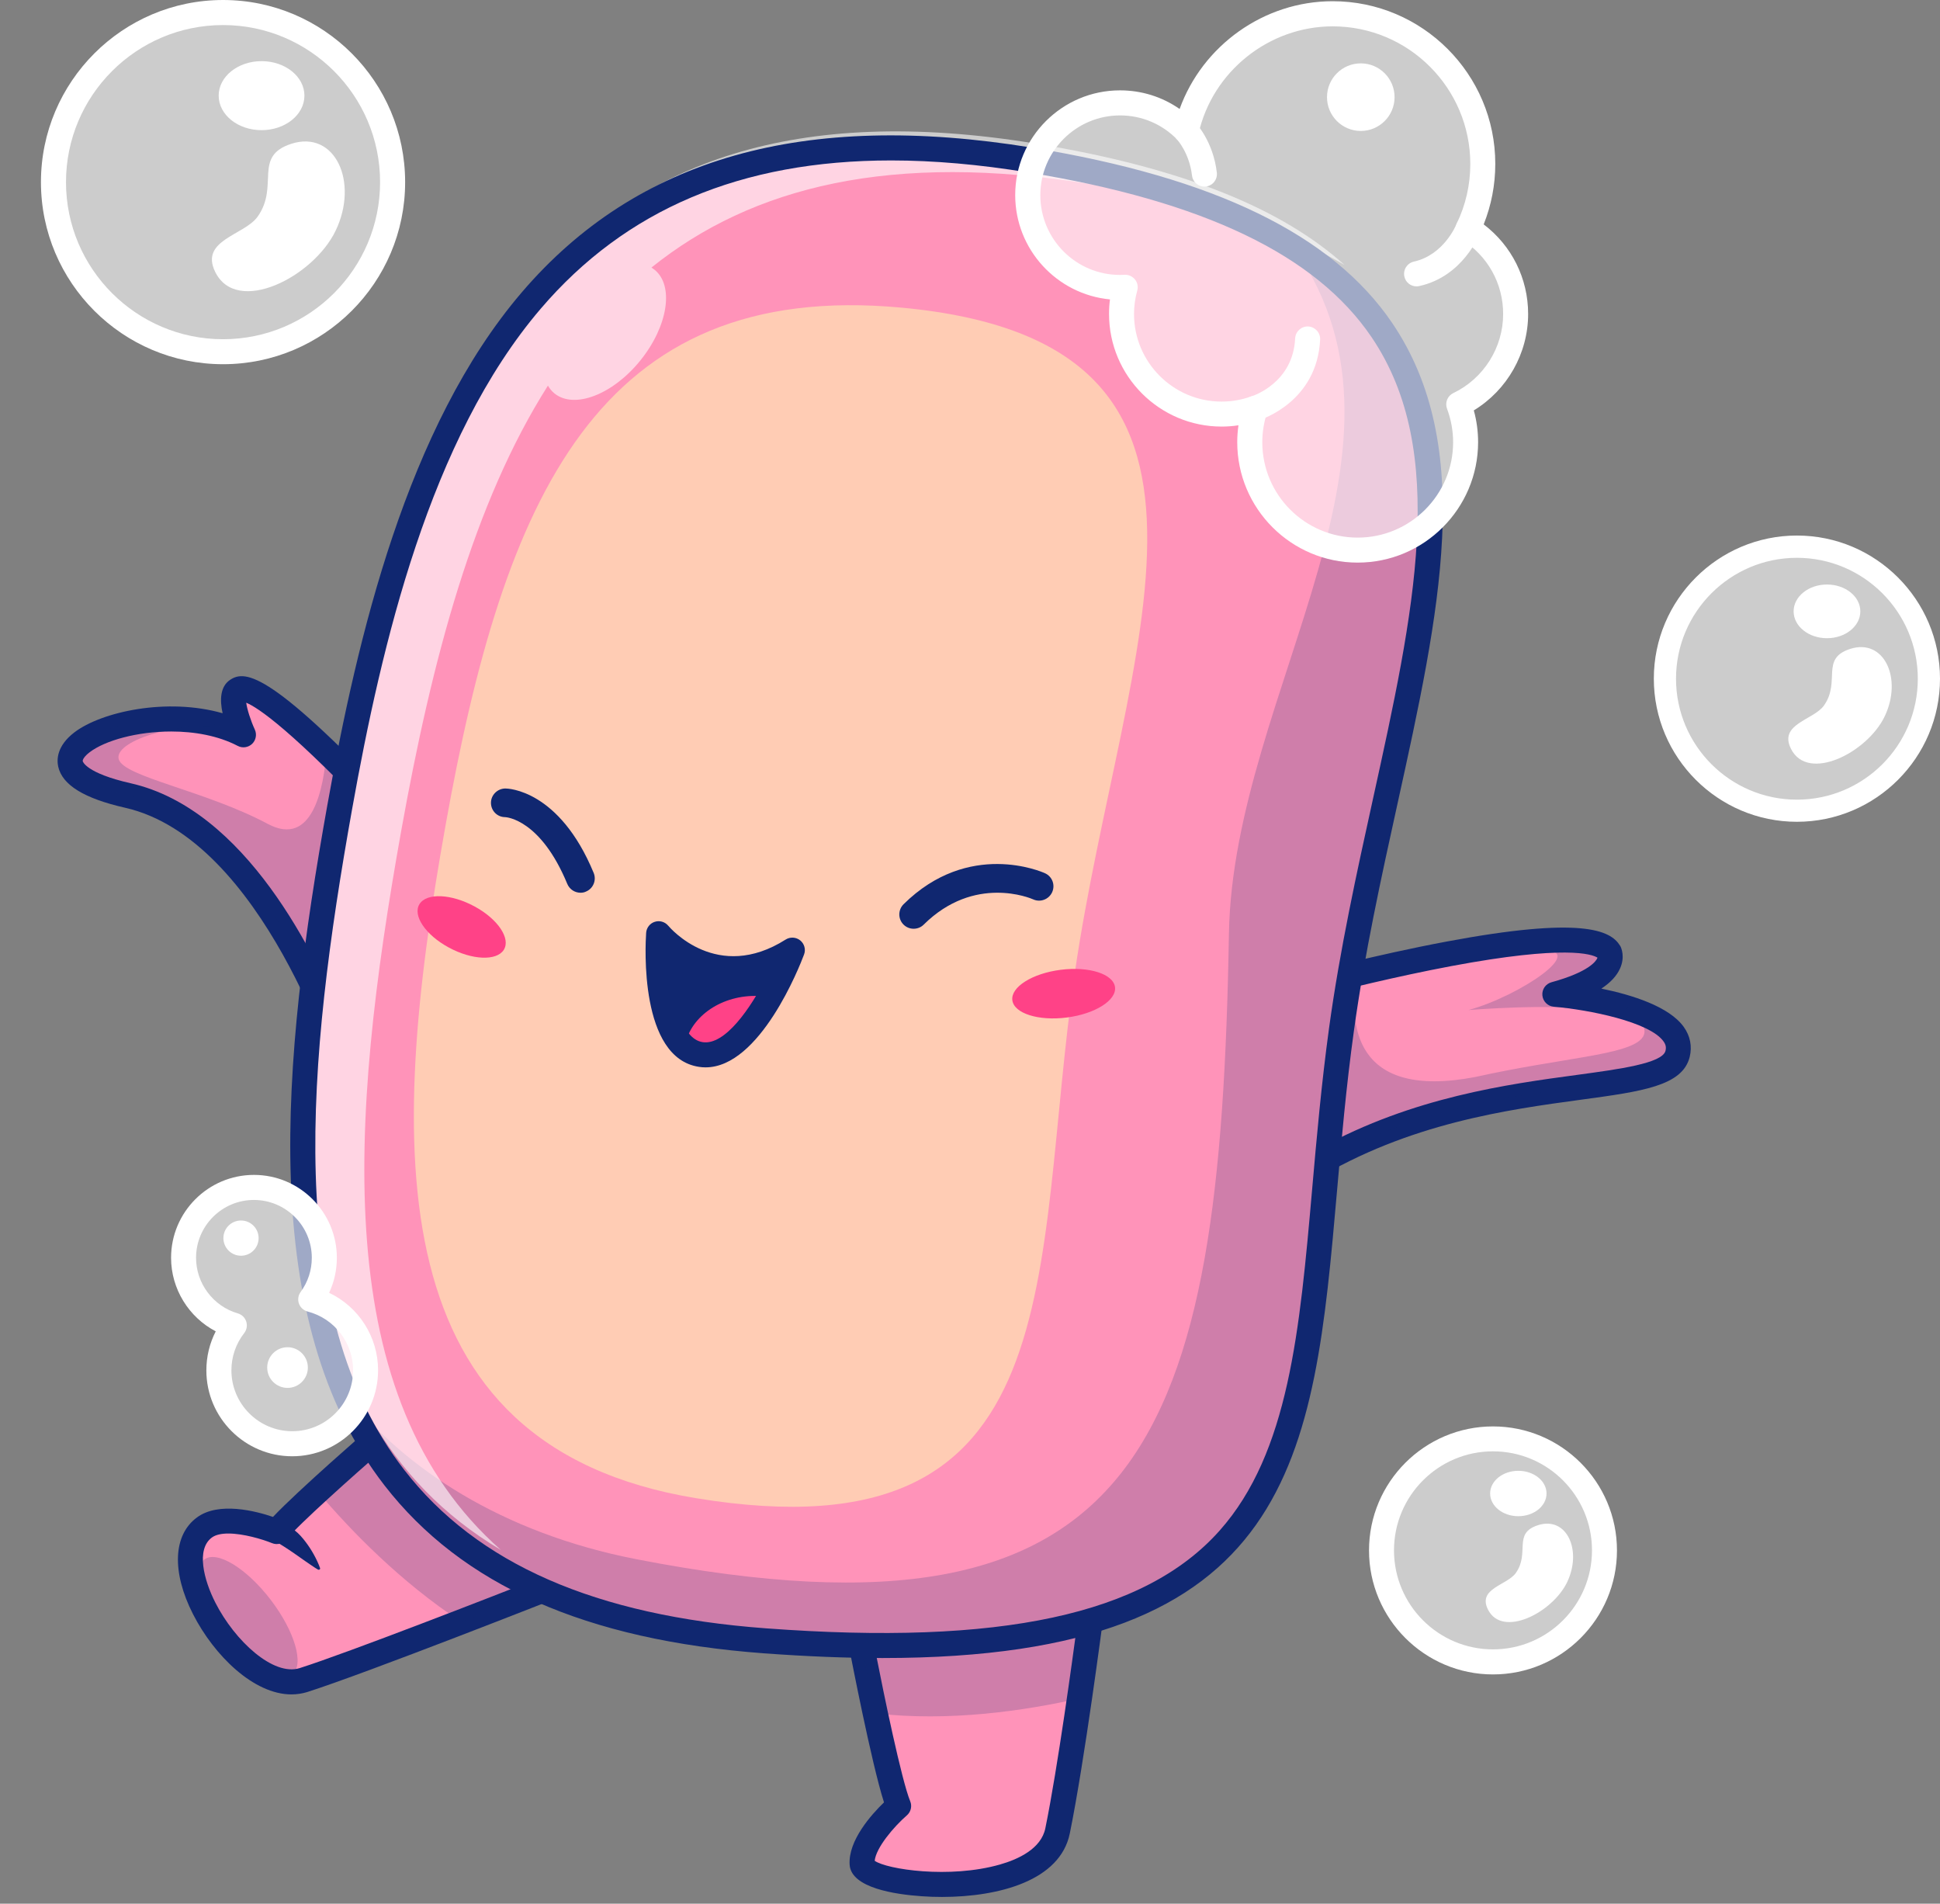 <?xml version="1.0" encoding="UTF-8" standalone="no"?><svg xmlns="http://www.w3.org/2000/svg" xmlns:xlink="http://www.w3.org/1999/xlink" fill="#000000" height="2658.9" preserveAspectRatio="xMidYMid meet" version="1" viewBox="-57.2 0.0 2710.3 2658.9" width="2710.3" zoomAndPan="magnify"><rect x="-57.2" y="0.0" width="2710.3" height="2658.9" fill="#808080" stroke="none"/><g><g><g><g><g id="change1_9" opacity="0.6"><circle cx="2453.2" cy="948" fill="#ffffff" r="184.4"/></g><g id="change1_10"><path d="M2453.2,1147.8c-110.2,0-199.9-89.7-199.9-199.9s89.7-199.9,199.9-199.9s199.9,89.7,199.9,199.9 S2563.4,1147.8,2453.2,1147.8z M2453.2,779.1c-93.1,0-168.9,75.7-168.9,168.9c0,93.1,75.7,168.9,168.9,168.9 s168.9-75.7,168.9-168.9C2622.1,854.9,2546.3,779.1,2453.2,779.1z" fill="#ffffff"/></g><g id="change1_17"><ellipse cx="2495.2" cy="853.9" fill="#ffffff" rx="46.6" ry="37.5"/></g><g id="change1_2"><path d="M2527.4,906.4c47.7-15.5,73.8,41.5,48.3,94.4c-24.2,50.4-107.3,92.6-130.9,44.9 c-17.2-34.8,31.7-39.9,46.2-60.3C2514.7,951.9,2485.6,920,2527.4,906.4z" fill="#ffffff"/></g></g><g><g id="change1_21" opacity="0.6"><circle cx="2028.6" cy="2165.4" fill="#ffffff" r="155.8"/></g><g id="change1_6"><path d="M2028.6,2338.7c-95.5,0-173.2-77.7-173.2-173.2s77.7-173.2,173.2-173.2s173.2,77.7,173.2,173.2 S2124.1,2338.7,2028.6,2338.7z M2028.6,2027.1c-76.3,0-138.3,62-138.3,138.3s62,138.3,138.3,138.3s138.3-62,138.3-138.3 S2104.9,2027.1,2028.6,2027.1z" fill="#ffffff"/></g><g id="change1_18"><ellipse cx="2064" cy="2086" fill="#ffffff" rx="39.4" ry="31.7"/></g><g id="change1_22"><path d="M2091.3,2130.3c40.3-13.1,62.3,35,40.8,79.7c-20.5,42.6-90.7,78.3-110.6,37.9 c-14.6-29.4,26.8-33.7,39-50.9C2080.5,2168.8,2055.9,2141.8,2091.3,2130.3z" fill="#ffffff"/></g></g><g><g id="change1_12" opacity="0.6"><circle cx="254.4" cy="254.4" fill="#ffffff" r="236.9"/></g><g id="change1_5"><path d="M254.4,508.7C114.1,508.7,0,394.6,0,254.4S114.1,0,254.4,0c140.3,0,254.4,114.1,254.4,254.4 S394.6,508.7,254.4,508.7z M254.4,35C133.4,35,35,133.4,35,254.4s98.4,219.4,219.4,219.4c121,0,219.4-98.4,219.4-219.4 S375.4,35,254.4,35z" fill="#ffffff"/></g><g id="change1_3"><ellipse cx="308.2" cy="133.6" fill="#ffffff" rx="59.9" ry="48.2"/></g><g id="change1_4"><path d="M349.6,200.9c61.3-19.9,94.8,53.3,62.1,121.3c-31.1,64.8-137.9,119-168.2,57.7 c-22.1-44.8,40.8-51.2,59.3-77.4C333.3,259.4,295.9,218.4,349.6,200.9z" fill="#ffffff"/></g></g><g><g><g id="change2_1"><path d="M1466.6,2258.6c0,0-6.5,50.5-15.7,113.6c-8.9,61.4-20.3,134.7-30.6,184.9 c-20.8,101.8-270.8,81-273.1,46.3c-2.3-34.7,50.9-81,50.9-81c-8.3-20.3-21.6-78.1-32.5-129.4c-10.2-48.1-18.4-90.4-18.4-90.4 C1295.4,2173,1466.6,2258.6,1466.6,2258.6z" fill="#ff93b9"/></g><g id="change3_7"><path d="M1259,2649.5c-9.6,0-19.2-0.3-28.5-1c-36.7-2.5-98.5-11.5-100.7-43.9c-2.3-33.8,30.5-70.3,48-87.2 c-17.6-54.9-46.4-204.6-47.8-211.5c-1.2-6.1,1-12.4,5.7-16.5c155.2-135.7,336.9-47.4,338.7-46.4c6.7,3.3,10.5,10.5,9.5,17.9 c-0.3,2-25.8,198.5-46.5,299.8C1424,2626.8,1338.3,2649.4,1259,2649.5z M1164.8,2599c17,12,104.6,25.3,175,5.2 c25.7-7.3,57.6-22.1,63.4-50.6c17.4-85,38.3-238.8,44.4-284.3c-38.2-15.3-165.4-55-281.2,40c10.9,55.9,36,177.4,48,206.5 c2.9,6.9,1,14.9-4.7,19.8C1191.4,2551.5,1166.6,2580.8,1164.8,2599z" fill="#102770"/></g><g id="change3_3" opacity="0.2"><path d="M1466.6,2258.6c0,0-6.5,50.5-15.7,113.6c-75.9,17.1-182.2,33-285.3,20.8c-10.2-48.1-18.4-90.4-18.4-90.4 C1295.4,2173,1466.6,2258.6,1466.6,2258.6z" fill="#102770"/></g></g><g><g id="change2_4"><path d="M728.2,2210.3c0,0-5.8,2.3-15.9,6.2c-23.8,9.4-71.6,28.1-125.2,48.7c-82,31.6-177.3,67.6-220.6,81.3 c-83.4,26.5-205.9-163.4-138.2-213.1c31.4-23.1,101,5.8,101,5.8c8.6-10.8,31.7-33,56.9-56.1c40.3-36.9,85.8-76.3,85.8-76.3 c126.7,45.2,216.3,151,245.7,189.4C724.6,2205,728.2,2210.3,728.2,2210.3z" fill="#ff93b9"/></g><g id="change3_14"><path d="M349.9,2366.6c-52.4,0-107.8-53.9-137.5-112.2c-29.9-58.8-27.8-110.5,5.6-135 c30.5-22.5,82.4-8.8,106.2-0.7c35-37.1,131.9-121.2,136.4-125.1c4.8-4.1,11.4-5.4,17.3-3.3c159.7,56.9,260.4,204,264.6,210.3 c3,4.4,3.8,9.9,2.2,15c-1.6,5.1-5.3,9.1-10.3,11.1c-11.4,4.5-279.7,110.3-362.7,136.7C364.7,2365.5,357.3,2366.6,349.9,2366.6 z M261.8,2141.9c-9.3,0-17.6,1.6-23,5.6c-22.3,16.4-11.3,59.3,4.9,91c27.2,53.5,81,103,117.7,91.4 c68.5-21.8,272.6-101.4,339.2-127.5c-30.6-39-112.4-132.2-224.7-175.7c-37.7,32.9-116.5,102.9-132.7,123.3 c-4.9,6.1-13.2,8.3-20.4,5.3C309,2149.7,282.6,2141.9,261.8,2141.9z" fill="#102770"/></g><g id="change3_10" opacity="0.2"><path d="M321,2234.5c33.9,44.3,47.3,91,30,104.2c-17.3,13.2-58.8-12-92.7-56.3c-33.9-44.3-47.3-91-30-104.2 C245.6,2165,287.1,2190.2,321,2234.5z" fill="#102770"/></g><g id="change3_9"><path d="M323,2129.9c0.5-0.3,1.1-0.5,1.7-0.7l0.8-0.3c0.5-0.1,0.9-0.3,1.4-0.4c0.9-0.2,1.3-0.2,2-0.3 c1.4-0.2,2.1-0.2,3.2-0.2c1.1,0,1.7,0.1,2.6,0.2c0.8,0.1,1.7,0.2,2.3,0.4c2.8,0.6,5,1.4,7.1,2.4c1.9,0.9,4,1.9,5.6,3.1 c1.7,1.1,3.4,2.2,4.8,3.4c6.1,4.7,10.8,10.3,15.1,15.9c4.3,5.6,8.1,11.5,11.5,17.6c3.4,6.1,6.4,12.4,8.8,19 c0.4,1-0.1,2.1-1.1,2.4c-0.5,0.2-1.1,0.1-1.6-0.1l-0.1,0c-6.1-3.6-11.6-7.6-17.2-11.4c-5.4-3.9-10.8-7.7-16.1-11.3 c-5.2-3.7-10.5-7-15.2-10.1c-2.4-1.6-4.6-2.8-6.5-4c-0.9-0.4-1.7-1-2.2-1.2c-0.2-0.1-0.3-0.3-0.1-0.4c0.2,0,0.1-0.1,0.7-0.2 l0.8-0.2c0.3-0.1,0.5-0.1,0.8-0.2l0.5-0.2c0.5-0.2,0.9-0.4,1.4-0.6c-6.2,3-13.7,0.5-16.7-5.7 C314.2,2140.4,316.8,2132.9,323,2129.9z" fill="#102770"/></g><g id="change3_2" opacity="0.2"><path d="M717.8,2196.1c-1.7,7-3.6,13.9-5.5,20.4c-23.8,9.4-71.6,28.1-125.2,48.7 c-84.8-55.8-153.9-126.9-200.8-182.2c40.3-36.9,85.8-76.3,85.8-76.3C598.8,2051.9,688.5,2157.8,717.8,2196.1z" fill="#102770"/></g></g><g><g id="change2_5"><path d="M2286.5,1471.9c-11.1,44.8-131.9,37.5-281.8,70.8c-74.5,16.6-156.2,43.1-235.1,91.1v-256.7 c0,0,27.7-7.4,68.8-17.3c112.6-26.8,326.6-71.5,352.8-30.1c0,0,16.7,33.5-76.2,58.9C2115,1388.7,2303.2,1404.8,2286.5,1471.9z" fill="#ff93b9"/></g><g id="change3_1" opacity="0.2"><path d="M1994.6,1410.7c0,0,120.5-9.4,160.2,0c-17.8-19.4,36.4-81.1,36.4-81.1c-6.4-10.2-70.9-0.9-95.8-2.3 C2163.9,1324.7,2066.6,1390.9,1994.6,1410.7z" fill="#102770"/></g><g id="change3_16"><path d="M1769.6,1651.3c-3,0-5.9-0.7-8.6-2.2c-5.5-3.1-8.9-8.9-8.9-15.2v-256.7c0-7.9,5.3-14.8,12.9-16.9 c1-0.3,98.3-26.4,198.7-45.2c189.3-35.5,228.9-15.7,242.2,5.4c0.3,0.5,0.6,1,0.9,1.5c1.1,2.3,6.5,14.6-0.7,30.7 c-4.7,10.4-13.3,19.7-26.1,28.1c42.9,8.8,94.7,25,115.1,53.5c9.1,12.7,11.9,27.2,8.3,42c-10.1,40.5-66.5,48.1-151.9,59.7 c-101.7,13.8-240.9,32.7-372.9,112.9C1775.9,1650.4,1772.8,1651.3,1769.6,1651.3z M1787.1,1390.6v212.9 c129.9-71.2,261.8-89.1,359.8-102.3c58.2-7.9,118.3-16,122.7-33.5c1.2-4.9,0.4-8.8-2.8-13.2c-19.5-27.3-104.4-44.2-153.3-48.4 c-8.4-0.7-15.1-7.4-15.9-15.8c-0.8-8.4,4.6-16.2,12.8-18.4c51.7-14.2,62-29.2,63.9-33.5c0.1-0.3,0.2-0.5,0.3-0.8 c-7.7-4.9-44.9-18.1-204.4,11.8C1892.5,1364,1816.6,1383,1787.1,1390.6z M2176.1,1338.7c0.3,0.7,0.7,1.3,1.1,1.9 c-0.2-0.5-0.5-1-0.8-1.5C2176.5,1339.1,2176.4,1338.9,2176.1,1338.7z" fill="#102770"/></g><g id="change3_8" opacity="0.2"><path d="M2212.2,1406.4c17.9,11.4,36.5,30,24.1,44.2c-20.6,23.4-111.8,26.8-232.2,53.6 c-170.7,32.7-177.8-74.5-165.6-144.5c-41.2,9.9-68.8,17.3-68.8,17.3v207.8v48.7v0.2c78.9-48,160.7-74.6,235.1-91.1 c0-0.1,0-0.1,0-0.2c149.8-33.3,270.6-26,281.8-70.8C2294.6,1439.5,2255.2,1419,2212.2,1406.4z" fill="#102770"/></g></g><g><g id="change2_3"><path d="M499.1,1152.1l-67.9,347.8l-0.4,2.3c0,0-0.3-0.8-0.7-2.4c-9.6-30.5-113.2-344.5-308.4-388.8 c-178.8-40.5-23.1-126.7,106.8-102.9c19.1,3.5,37.7,9.4,54.6,18.2c0,0-72.9-158.3,115.9,23.2 C426.3,1075.9,459.4,1109.6,499.1,1152.1z" fill="#ff93b9"/></g><g id="change3_13"><path d="M430.6,1519.7c-7.7,0-14.5-5-16.7-12.4c-1-3.3-103.4-335.4-296.3-379.1c-57.3-13-87.8-31.8-93.5-57.5 c-2.1-9.8-2-28.9,22.5-47.7c37.9-29,129.6-49,207.2-26.8c-4.1-18.7-3.4-37.3,10.4-46.6c21.6-14.5,58.4-11.7,247.5,190.6 c3.8,4.1,5.5,9.8,4.4,15.3l-68.4,350.1c-1.5,7.9-8.3,13.7-16.3,14.1C431.2,1519.7,430.9,1519.7,430.6,1519.7z M182,1021.7 c-47.2,0-92.3,12.4-114,29c-7.2,5.5-10,10.3-9.6,12.5c0,0.2,4.3,16.6,67,30.8c160.2,36.3,259.3,238.6,300.3,342.3l54.5-278.8 c-130.4-138.9-177.6-169.5-193.4-176c1.2,9.1,6,24.4,12,37.5c3.1,6.8,1.6,14.8-3.8,20c-5.4,5.1-13.5,6.3-20.1,2.8 C247.5,1027.5,214.2,1021.7,182,1021.7z" fill="#102770"/></g><g id="change3_11" opacity="0.2"><path d="M499.1,1152.1l-67.9,347.8c-0.4,0-0.8,0-1.2,0c-9.6-30.5-113.2-344.5-308.4-388.8 c-178.8-40.5-23.1-126.7,106.8-102.9c15.9,4.4,26,7.1,26,7.1c-67-7.3-152.9,20.4-145.7,45.2c7.3,24.7,120.9,43.7,208.3,90.3 c62.7,33.5,78.2-50.9,81.9-101.1C426.3,1075.9,459.4,1109.6,499.1,1152.1z" fill="#102770"/></g></g><g id="change2_2"><path d="M1816.9,1438.1c-72.1,524.2,42.3,916.6-805.7,853.7c-711.2-52.8-696.1-593.4-593.8-1164.6 s289.5-1013.8,964.2-903.7C2208.7,358.4,1895.9,863.2,1816.9,1438.1z" fill="#ff93b9"/></g><g id="change3_15" opacity="0.2"><path d="M1741.6,334c216.1,284.4-76.1,628.3-81.9,970.1c-12,706.1-114.1,1012.1-827.2,873.8 c-190.5-36.9-324.8-128.6-402.9-226.4c82.8,183.9,256.1,309.6,580.6,333.7c848,62.9,733.6-329.5,805.7-853.7 C1879.6,967.4,2095.7,549,1741.6,334z" fill="#102770"/></g><g id="change1_7" opacity="0.6"><path d="M1388.7,200.4C714.1,90.3,526.8,533,424.5,1104.1c-79.4,443.1-106.2,867.9,218,1060.7 c-240.3-211.8-211.6-600.1-139.3-1003.7c43.2-241,101.4-459.1,205.1-622.5c2.4,4.2,5.4,7.9,9.1,10.9 c27.6,22.3,81.3,1.8,119.9-45.9c38.6-47.7,47.6-104.4,20-126.8c-1.4-1.1-2.9-2.1-4.4-3.1c140.7-113.1,336.1-161.9,614.5-116.4 c154.9,25.3,269.9,63.5,353.8,112.8C1735.7,293,1599.1,234.7,1388.7,200.4z" fill="#ffffff"/></g><g id="change3_4"><path d="M1175.6,2315.8c-50.9,0-105.9-2.2-165.7-6.6c-248.5-18.4-421.9-95.2-530-234.6 c-178.4-230-143.8-592.8-79.7-950.5c42-234.5,110.8-527.8,271.4-715.6c160.9-188.1,394.1-254.3,712.8-202.3 c255.1,41.6,419.7,121.7,503.3,244.8c117.3,172.8,66.4,404.1,7.4,672c-22.6,102.6-45.9,208.7-60.9,317.5 c-10.7,77.4-17.2,151.4-23.5,223C1777.9,2037.2,1753.3,2315.8,1175.6,2315.8z M1187.8,224.1c-209.9,0-371.1,68.5-489.6,207.1 c-155.1,181.4-222.3,468.8-263.5,699c-62.6,349.8-97.1,703.6,72.9,922.9c101.7,131.2,266.9,203.5,505,221.2 c328.1,24.4,529.6-19,634-136.4c97-109,112-279.8,129.4-477.5c6.3-72,12.9-146.4,23.6-224.7l17.3,2.4l-17.3-2.4 c15.2-110.2,38.7-217,61.4-320.2c57.2-260,106.6-484.5-2.2-644.8c-77.8-114.7-234.8-189.9-480-229.9 C1311.1,229.7,1247.4,224.1,1187.8,224.1z" fill="#102770"/></g><g id="change4_1"><path d="M1444.5,1357.9c-60.8,416,4,822.1-529,734.7c-444.4-72.8-431.5-486.1-350.2-940.1s211-762.4,637.1-722.8 C1727.7,478.6,1511.2,901.6,1444.5,1357.9z" fill="#ffccb4"/></g><g id="change3_17"><path d="M1219.2,1297.2c-5.2,0-10.3-2-14.2-5.9c-7.8-7.9-7.7-20.5,0.1-28.3c91.1-90.2,193.4-45.3,197.7-43.3 c10.1,4.6,14.5,16.4,9.9,26.5c-4.6,10-16.4,14.5-26.4,10c-3.6-1.6-82.1-35-153.1,35.3 C1229.4,1295.3,1224.3,1297.2,1219.2,1297.2z" fill="#102770"/></g><g id="change3_6"><path d="M753.8,1246.9c-7.9,0-15.3-4.7-18.5-12.4c-37.2-89.9-84.8-93.1-86.8-93.2c0,0,0,0,0,0 c-11,0-19.8-8.9-19.8-20c0-11,9.2-20,20.2-20c0,0,0,0,0,0c3.1,0,75.1,1.4,123.3,117.9c4.2,10.2-0.6,21.9-10.8,26.1 C759,1246.5,756.4,1246.9,753.8,1246.9z" fill="#102770"/></g><g id="change3_5"><path d="M1049.8,1327.1c0,0-12,31.8-31.5,65.8c-23.7,41.2-58.5,85.7-96.3,80c-8.8-1.3-16.3-4.9-22.7-10.3 c-44.7-37.4-36.3-158.4-36.3-158.4S939.5,1396.9,1049.8,1327.1z" fill="#102770"/></g><g id="change5_3"><path d="M1018.3,1392.8c-23.7,41.2-58.5,85.7-96.3,80c-8.8-1.3-16.3-4.9-22.7-10.3c6.3-40.3,48-71.5,98.5-71.5 C1004.9,1391.1,1011.7,1391.7,1018.3,1392.8z" fill="#ff4287"/></g><g id="change3_12"><path d="M928.5,1490.8c-3,0-6-0.2-9.1-0.7c-83.5-12.4-75.1-169.4-73.9-187.2c0.5-7.1,5.3-13.3,12.1-15.4 c6.8-2.2,14.2,0,18.8,5.5c2.9,3.4,68.5,79.8,164,19.3c6.3-4,14.6-3.5,20.4,1.2c5.8,4.7,8,12.7,5.3,19.7 C1059.9,1349.9,1004.5,1490.8,928.5,1490.8z M880.1,1341.8c1.8,48.5,12.8,109.1,44.5,113.8c31,4.6,66.6-46.7,89.9-92.5 C956,1381.9,908.8,1361.5,880.1,1341.8z" fill="#102770"/></g><g id="change5_2"><ellipse cx="1428.8" cy="1387.9" fill="#ff4287" rx="72.3" ry="33.6" transform="rotate(-7.273 1428.596 1387.71)"/></g><g id="change5_1"><path d="M528.9,1262.7c-10,15.8,8.2,43,40.7,60.6c32.5,17.7,66.9,19.2,77,3.4c10-15.8-8.2-43-40.7-60.6 C573.4,1248.4,538.9,1246.8,528.9,1262.7z" fill="#ff4287"/></g></g><g><g id="change1_14" opacity="0.6"><path d="M2060.2,438.6c0-50.3-26.6-94.4-66.5-119c13.2-27.4,20.6-58.2,20.6-90.7c0-115.8-93.9-209.7-209.7-209.7 c-100,0-183.6,70-204.6,163.7c-23.4-24.1-56.2-39.2-92.5-39.2c-71.2,0-128.9,57.7-128.9,128.9c0,71.2,57.7,128.9,128.9,128.9 c2.4,0,4.9-0.1,7.3-0.2c-3.3,11.9-5.1,24.4-5.1,37.3c0,77.2,62.6,139.8,139.8,139.8c16.5,0,32.3-2.9,47-8.1 c-4.9,14.9-7.7,30.9-7.7,47.4c0,83.2,67.5,150.7,150.7,150.7c83.2,0,150.7-67.5,150.7-150.7c0-18.6-3.4-36.5-9.6-53 C2027.7,542.2,2060.2,494.2,2060.2,438.6z" fill="#ffffff"/></g><g id="change1_11"><path d="M1839.5,785.8c-92.8,0-168.2-75.4-168.2-168.2c0-7.9,0.6-15.8,1.7-23.6c-7.7,1.2-15.6,1.8-23.5,1.8 c-86.7,0-157.3-70.5-157.3-157.3c0-6.8,0.4-13.6,1.3-20.3c-74.2-7.1-132.4-69.7-132.4-145.7c0-80.7,65.7-146.3,146.4-146.3 c30.3,0,59,9.1,83.3,26c32-88.6,117.8-150.5,213.8-150.5c125.3,0,227.2,101.9,227.2,227.2c0,29.3-5.5,57.7-16.2,84.5 c39.1,29.7,62.1,75.4,62.1,125.2c0,55-29.3,106.3-75.9,134.6c4,14.5,6,29.4,6,44.5C2007.7,710.4,1932.3,785.8,1839.5,785.8z M1696.5,552.8c4.5,0,8.9,1.7,12.2,5c4.8,4.7,6.5,11.7,4.4,18c-4.5,13.6-6.8,27.7-6.8,41.9c0,73.5,59.8,133.2,133.3,133.2 c73.5,0,133.3-59.8,133.3-133.2c0-16.1-2.9-31.8-8.5-46.8c-3.2-8.5,0.6-18,8.8-21.9c42.3-20.2,69.6-63.6,69.6-110.4 c0-42.7-21.7-81.6-58.2-104.1c-7.6-4.7-10.4-14.4-6.6-22.4c12.5-26,18.9-54,18.9-83.1c0-106-86.2-192.2-192.2-192.2 c-89.2,0-168.1,63.1-187.5,150c-1.4,6.3-6.1,11.3-12.3,13c-6.2,1.8-12.8,0-17.3-4.7c-21.2-21.8-49.6-33.9-80-33.9 c-61.4,0-111.4,50-111.4,111.4S1446,384,1507.5,384c2.1,0,4.2-0.1,6.3-0.2c5.6-0.3,11,2.1,14.6,6.5s4.7,10.2,3.2,15.6 c-3,10.7-4.5,21.7-4.5,32.7c0,67.4,54.9,122.3,122.3,122.3c14.1,0,27.9-2.4,41.1-7.1C1692.5,553.1,1694.5,552.8,1696.5,552.8z" fill="#ffffff"/></g><g id="change1_15"><path d="M1921.8,400c-8,0-15.2-5.5-17-13.7c-2.1-9.4,3.8-18.8,13.3-20.9c42.2-9.4,59.2-51.7,59.4-52.2 c3.5-9,13.6-13.4,22.6-10c9,3.5,13.5,13.5,10.1,22.5c-0.9,2.5-23.5,60.3-84.4,73.8C1924.3,399.8,1923.1,400,1921.8,400z" fill="#ffffff"/></g><g id="change1_8"><path d="M1625.4,260.6c-8.7,0-16.3-6.5-17.3-15.4c-3.7-31.6-20.6-50-20.8-50.2c-6.5-7-6.3-18.1,0.7-24.7 c7-6.6,17.9-6.4,24.6,0.5c1,1.1,25.1,26.5,30.2,70.3c1.1,9.6-5.7,18.3-15.3,19.4C1626.8,260.5,1626.1,260.6,1625.4,260.6z" fill="#ffffff"/></g><g id="change1_19"><path d="M1696.5,587.7c-7.5,0-14.4-4.9-16.7-12.4c-2.8-9.2,2.4-18.9,11.6-21.8c2.5-0.8,57.9-18.9,60.8-80.9 c0.5-9.6,8.7-17.1,18.3-16.6c9.6,0.5,17.1,8.7,16.6,18.3c-4.2,87-82.2,111.6-85.6,112.6 C1699.8,587.5,1698.1,587.7,1696.5,587.7z" fill="#ffffff"/></g><g id="change1_20"><circle cx="1843.9" cy="135.7" fill="#ffffff" r="47.2"/></g></g><g><g id="change1_1" opacity="0.6"><path d="M376.8,1814.9c12-16.3,19-36.4,19-58.1c0-54.3-44-98.3-98.3-98.3c-54.3,0-98.3,44-98.3,98.3 c0,44.8,30,82.5,70.9,94.4c-13.5,17.4-21.6,39.2-21.6,62.9c0,56.6,45.9,102.4,102.5,102.4s102.5-45.9,102.5-102.4 C453.4,1866.4,420.9,1826.4,376.8,1814.9z" fill="#ffffff"/></g><g id="change1_23"><path d="M351,2034c-66.1,0-119.9-53.8-119.9-119.9c0-19.3,4.5-37.8,13.1-54.6c-37.6-19.6-62.4-59.2-62.4-102.7 c0-63.8,51.9-115.8,115.8-115.8c63.8,0,115.8,51.9,115.8,115.8c0,17.1-3.7,33.7-10.8,48.9c41.2,19.5,68.4,61.4,68.4,108.3 C470.9,1980.2,417.1,2034,351,2034z M297.5,1676c-44.6,0-80.8,36.3-80.8,80.8c0,35.7,24,67.7,58.3,77.6 c5.6,1.6,10,5.9,11.8,11.4c1.8,5.5,0.7,11.6-2.8,16.1c-11.7,15-17.9,33.1-17.9,52.1c0,46.8,38.1,85,85,85c46.9,0,85-38.1,85-85 c0-38.7-26.1-72.5-63.6-82.2c-5.6-1.5-10.1-5.6-12.1-11.1c-1.9-5.5-1-11.5,2.4-16.2c10.2-13.9,15.6-30.4,15.6-47.8 C378.4,1712.3,342.1,1676,297.5,1676z" fill="#ffffff"/></g><g id="change1_16"><circle cx="279.5" cy="1729.3" fill="#ffffff" r="24.6"/></g><g id="change1_13"><circle cx="344.5" cy="1910.1" fill="#ffffff" r="28.4"/></g></g></g></g></g></svg>